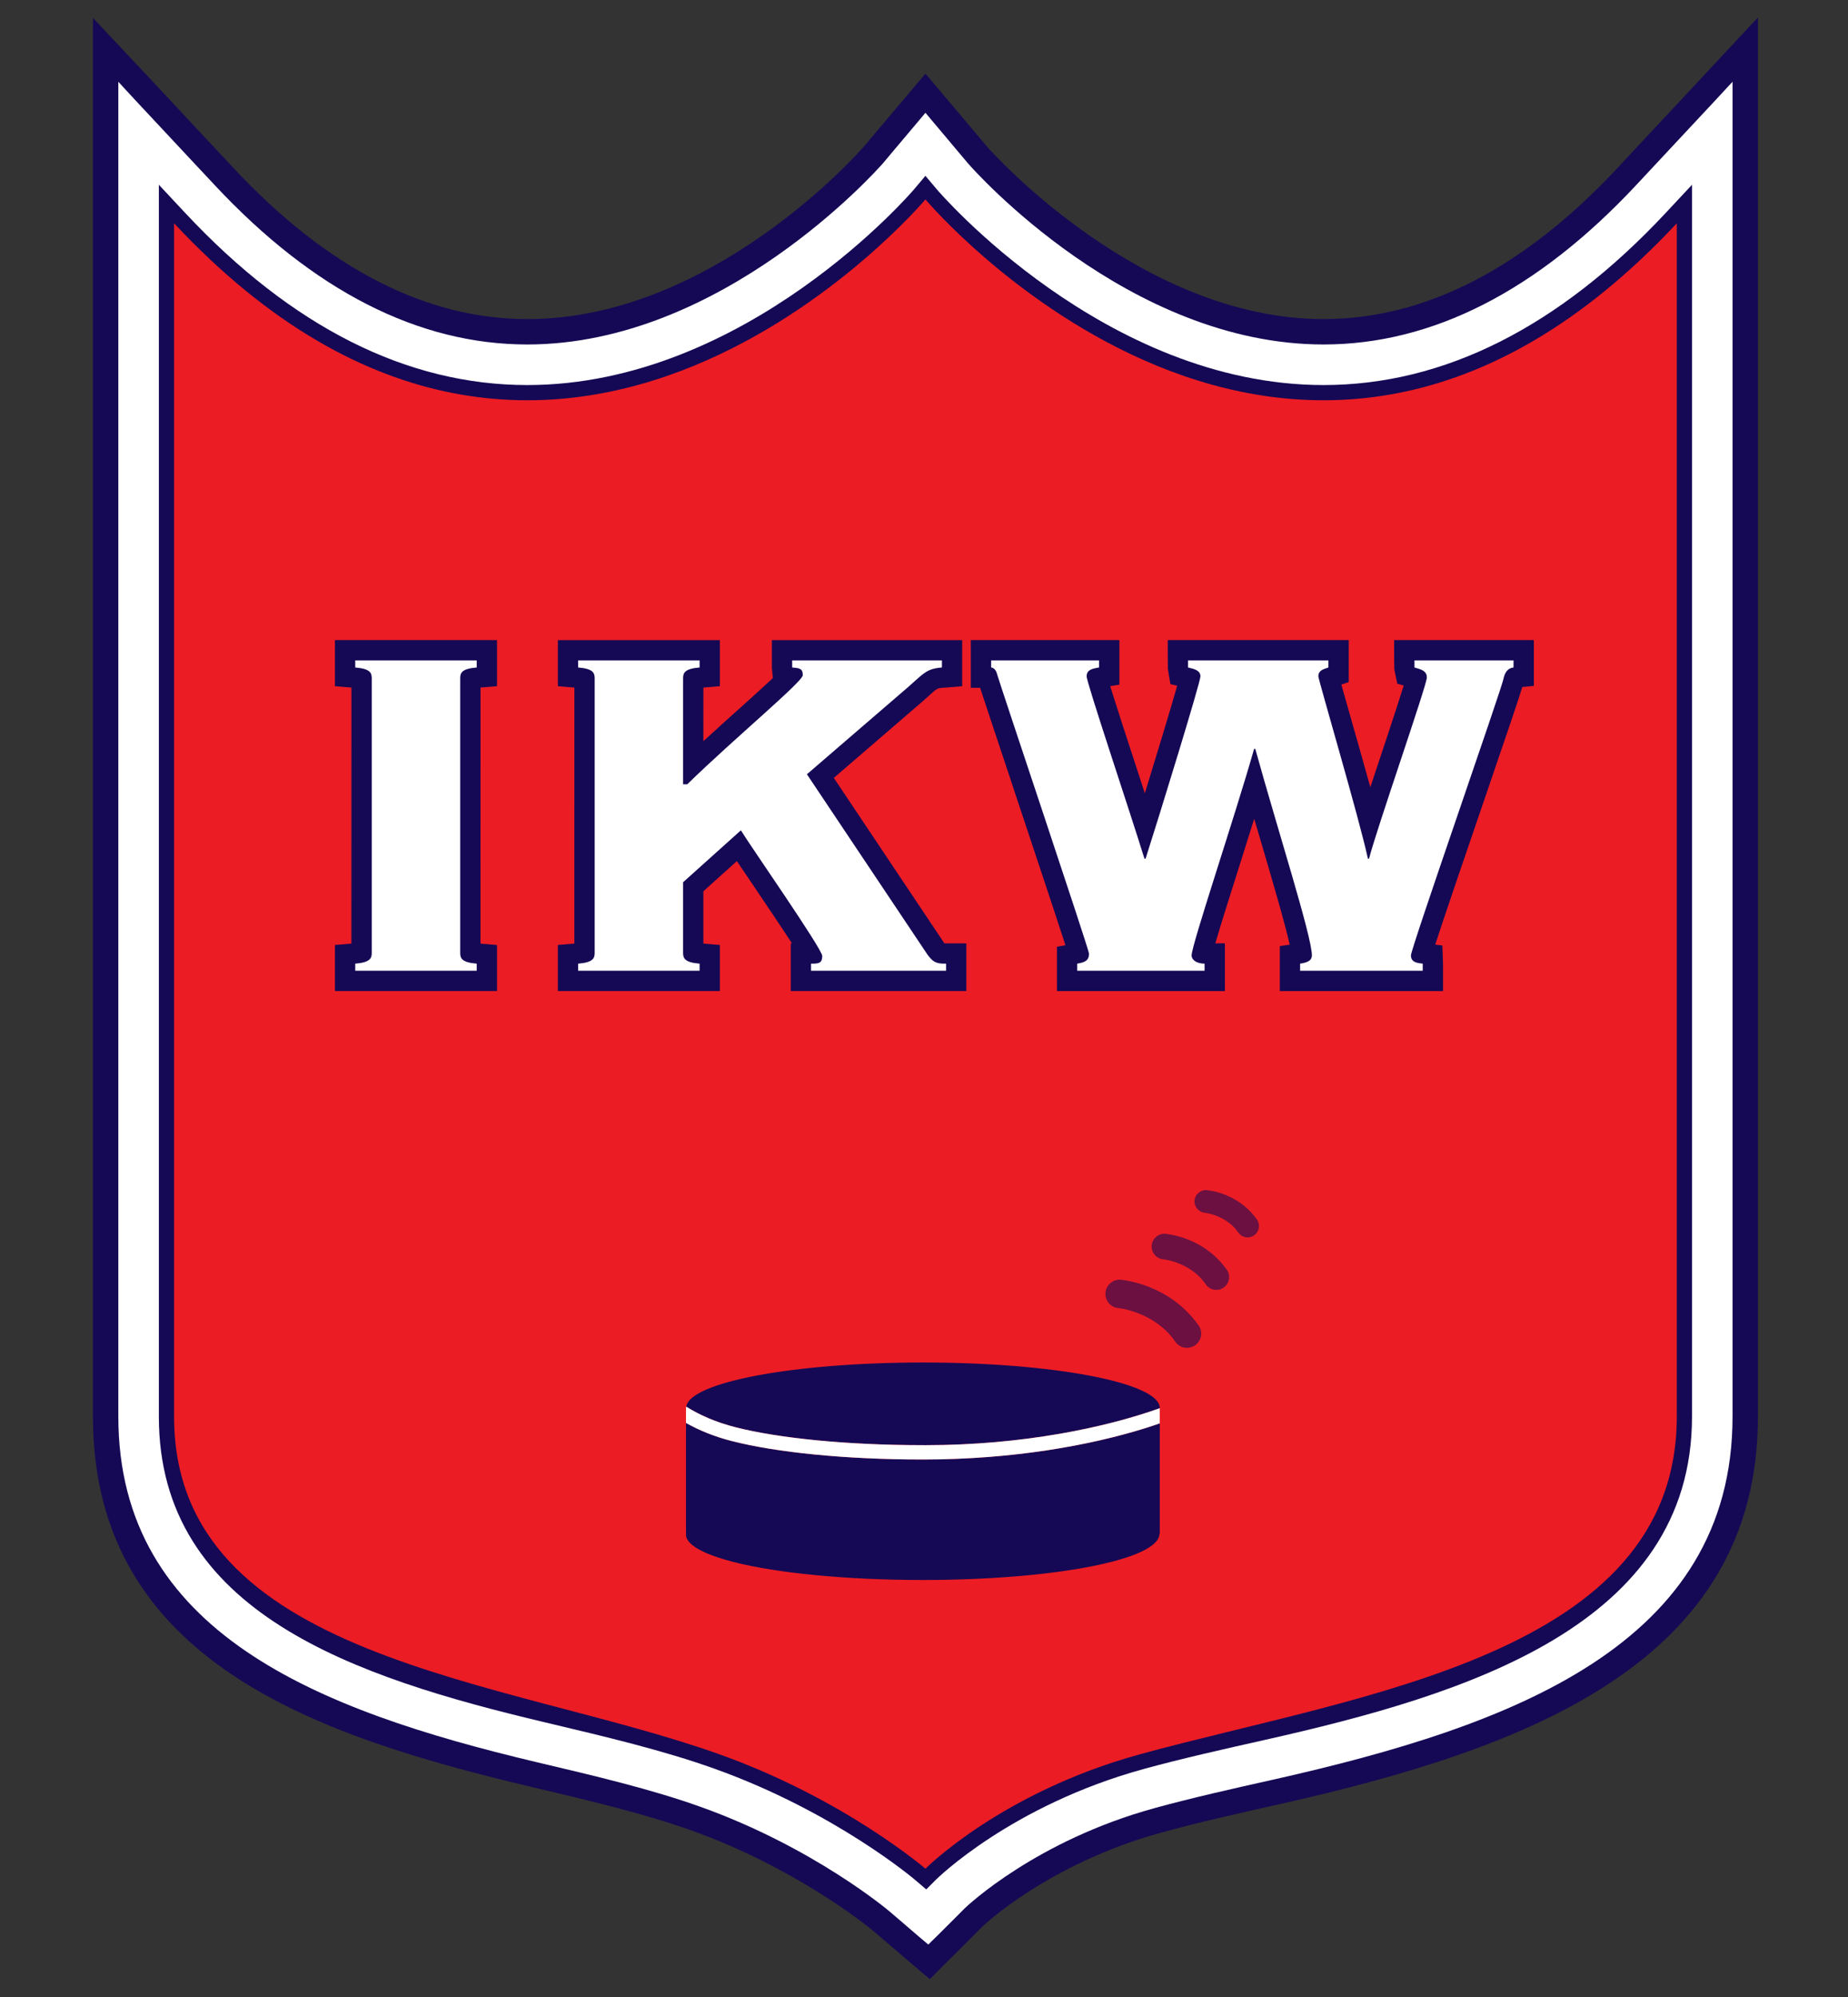 <?xml version="1.0" encoding="utf-8"?>
<!-- Generator: Adobe Illustrator 16.0.0, SVG Export Plug-In . SVG Version: 6.00 Build 0)  -->
<!DOCTYPE svg PUBLIC "-//W3C//DTD SVG 1.1//EN" "http://www.w3.org/Graphics/SVG/1.1/DTD/svg11.dtd">
<svg version="1.1" id="Layer_1" xmlns="http://www.w3.org/2000/svg" xmlns:xlink="http://www.w3.org/1999/xlink" x="0px" y="0px"
	 width="500px" height="540px" viewBox="0 0 500 540" enable-background="new 0 0 500 540" xml:space="preserve">
<rect x="0" y="0" width="500" height="540" fill="#333333" stroke="none"/>
<g>
	<g>
		<g>
			<path fill="#150955" d="M251.59,535.18l-1.947-1.635l-0.969-0.822l-1.938-1.65l-2.897-2.481l-4.845-4.141l-2.917-2.486
				c-2.056-1.691-21.317-17.101-48.823-26.933c-12.861-4.604-27.68-8.106-43.373-11.808
				C86.367,469.587,25.151,449.498,25.151,383.083V60.391V49.959V32.581V22.158v-6.936v-3.465V4.84l4.731,5.041l2.373,2.521
				l4.764,5.063l7.128,7.603L56.017,37.78l7.128,7.622c25.35,27.127,52.107,40.881,79.537,40.881
				c49.777,0,89.387-44.75,91.056-46.658l3.016-3.573l5.251-6.223l3.143-3.72l2.094-2.481l1.054-1.25l2.094-2.463l2.094,2.463
				l1.055,1.238l2.094,2.493l3.134,3.71l5.261,6.232l3.147,3.734c1.636,1.846,41.785,46.497,90.934,46.497
				c27.443,0,54.201-13.754,79.546-40.881l7.109-7.622l11.869-12.712l7.128-7.634l4.75-5.081l2.373-2.541l4.746-5.082v6.958v3.472
				v6.958V32.56v17.399v10.432v322.692c0,66.496-62.19,89.657-129.404,104.773c-10.938,2.443-21.994,4.915-31.996,7.686
				c-30.629,8.404-48.207,25.208-48.387,25.378l-2.619,2.618l-4.477,4.485l-2.741,2.704l-1.744,1.754l-0.884,0.894L251.59,535.18
				L251.59,535.18z"/>
		</g>
		<g>
			<path fill="#EC1C24" d="M250.961,520.253l-4.826-4.131l-2.907-2.486c-0.198-0.17-21.081-17.792-52.277-28.928
				c-13.457-4.812-28.763-8.433-44.961-12.266c-51.531-12.219-109.864-30.885-109.864-89.374V60.386V49.957v-17.38L47.995,45.27
				l7.128,7.624c27.515,29.438,56.972,44.365,87.554,44.365c55.639,0,98.902-49.924,99.342-50.43l3.125-3.713l5.242-6.213
				l5.242,6.213l3.144,3.732c0.421,0.487,43.675,50.411,99.337,50.411c30.577,0,60.049-14.927,87.559-44.365l7.118-7.624
				l11.869-12.712v17.399v10.429v322.683c0,62.072-67.007,81.981-120.84,94.077c-10.928,2.453-22.225,4.981-32.506,7.813
				c-33.734,9.25-52.981,27.939-53.171,28.129l-2.68,2.68L250.961,520.253L250.961,520.253z"/>
		</g>
		<g>
			<path fill="#FFFFFF" d="M251.167,525.821l-0.95-0.804l-0.955-0.804l-0.964-0.813l-4.84-4.16l-2.907-2.481
				c-0.198-0.165-20.49-17.275-51.001-28.176c-13.287-4.755-28.455-8.338-44.512-12.119c-58.697-13.93-113.021-34.884-113.021-93.41
				V60.376V49.959V32.574v-3.472v-3.484v-3.502l2.368,2.571l2.363,2.55l2.373,2.538l11.873,12.701l7.124,7.61
				c26.71,28.568,55.161,43.063,84.562,43.063c52.627,0,94.478-47.012,96.236-49.017l3.072-3.661l5.251-6.22l1.049-1.25l1.054-1.25
				l1.049-1.25l1.054,1.25l1.049,1.25l1.057,1.25l5.228,6.22l3.148,3.732c1.729,1.983,43.363,48.945,96.17,48.945
				c29.4,0,57.846-14.495,84.562-43.063l7.109-7.61l11.883-12.72l2.373-2.541l2.363-2.55l2.373-2.56V25.6v3.481v3.474v17.404v10.417
				v322.678c0,61.703-59.614,83.616-124.049,98.118l-0.747,0.165c-10.077,2.255-21.497,4.812-31.556,7.582
				c-32.019,8.777-50.604,26.342-51.38,27.089l-2.656,2.666l-4.5,4.485l-0.919,0.902l-0.894,0.875L251.167,525.821L251.167,525.821z
				"/>
		</g>
		<g>
			<path fill="#150955" d="M250.604,510.913l-2.907-2.491c-0.208-0.18-21.729-18.495-54.433-30.171
				c-13.797-4.935-29.296-8.603-45.698-12.492c-51.413-12.181-104.584-29.613-104.584-82.694V60.386V49.959l7.124,7.619
				c28.875,30.885,60.015,46.542,92.568,46.542c59.254,0,104.121-52.318,104.565-52.843l3.148-3.731l3.146,3.731
				c0.444,0.525,45.301,52.843,104.574,52.843c32.539,0,63.697-15.657,92.568-46.542l7.119-7.619v10.427v322.679
				c0,56.593-61.363,75.221-115.494,87.397c-11.59,2.6-22.537,5.058-32.813,7.874c-35.895,9.847-55.983,29.68-56.185,29.878
				L250.604,510.913L250.604,510.913z"/>
		</g>
		<g>
			<path fill="#EC1C24" d="M250.39,53.927c0,0-99.224,117.779-203.288,6.455c0,0,0,229.916,0,322.683
				c0,65.929,90.158,70.815,147.555,91.311c33.881,12.101,55.733,30.932,55.733,30.932s20.5-20.646,58.012-30.932
				c59.235-16.24,145.276-26.691,145.276-91.311c0-92.768,0-322.683,0-322.683C349.613,171.706,250.39,53.927,250.39,53.927z"/>
		</g>
	</g>
	<g>
		<polygon fill="#150955" points="134.471,267.987 133.096,267.987 131.729,267.987 128.976,267.987 96.113,267.987 93.362,267.987 
			91.997,267.987 90.619,267.987 90.619,266.611 90.619,265.236 90.619,262.482 90.619,260.58 90.619,258.044 90.619,256.792 
			90.619,255.527 91.883,255.426 93.136,255.322 95.078,255.161 95.088,185.912 93.145,185.761 91.883,185.656 90.619,185.553 
			90.619,184.291 90.619,183.026 90.619,180.502 90.619,178.588 90.619,175.827 90.619,174.461 90.619,173.083 91.997,173.083 
			93.362,173.083 96.113,173.083 128.976,173.083 131.729,173.083 133.096,173.083 134.471,173.083 134.471,174.461 
			134.471,175.827 134.471,178.588 134.471,180.502 134.471,183.026 134.471,184.291 134.471,185.553 133.209,185.656 
			131.944,185.761 130.014,185.912 130.004,255.161 131.944,255.322 133.209,255.426 134.471,255.527 134.471,256.792 
			134.471,258.044 134.471,260.58 134.471,262.482 134.471,265.236 134.471,266.611 134.471,267.987 		"/>
		<path fill="#FFFFFF" d="M96.113,262.492v-1.915c3.99-0.319,4.467-1.437,4.467-2.872v-74.34c0-1.437-0.477-2.552-4.467-2.871
			v-1.915h32.865v1.915c-3.989,0.319-4.467,1.435-4.467,2.871v74.34c0,1.435,0.478,2.553,4.467,2.872v1.915H96.113z"/>
		<path fill="#150955" d="M261.455,267.984h-1.371h-1.37h-2.742h-36.538h-2.741h-1.371h-1.371v-1.371v-1.371v-2.744v-1.919v-2.741
			v-1.374v-1.371h0.331c-2.81-4.32-7.008-10.534-10.203-15.272l-1.155-1.721l-0.52-0.775c-1.097-1.588-2.127-3.11-3.035-4.472
			l-9.059,8.151v14.145l1.947,0.161l1.257,0.104l1.257,0.104v1.267v1.269v2.524v1.919v2.744v1.371v1.371h-1.371h-1.371h-2.741
			h-32.86h-2.744h-1.371h-1.371v-1.371v-1.371v-2.744v-1.919v-2.524v-1.269v-1.267l1.257-0.104l1.257-0.104l1.94-0.161l0.01-69.228
			l-1.95-0.161l-1.257-0.104l-1.257-0.104v-1.267v-1.267v-2.536v-1.91v-2.741v-1.371v-1.374h1.371h1.371h2.744h32.86h2.741h1.371
			h1.371v1.374v1.371v2.741v1.91v2.536v1.267v1.267l-1.257,0.104l-1.257,0.104l-1.938,0.161l-0.009,14.497
			c3.233-2.971,6.506-5.911,9.569-8.662l0.917-0.822c2.971-2.678,6.033-5.438,8.321-7.584l-0.01-0.047l-0.255-2.536l-0.01-2.193
			v-2.741v-1.371v-1.374h1.371h1.371h2.753h40.508h2.751h1.361h1.371v1.374v1.371v2.741v1.91v2.545v1.267v1.267l-1.258,0.104
			l-1.257,0.104l-2.553,0.198c-1.683,0.123-1.683,0.123-4.121,2.326l-1.57,1.409L225.6,210.349l29.833,44.613
			c0.019,0.038,0.057,0.085,0.085,0.132c0.142,0,0.302,0,0.453,0h2.742h1.37h1.371v1.371v1.374v2.741v1.919v2.744v1.371V267.984
			L261.455,267.984z"/>
		<path fill="#FFFFFF" d="M219.439,262.492v-1.915c1.915,0,3.03,0,3.03-2.075c0-1.915-19.621-29.991-22.013-33.979l-15.636,14.039
			v19.143c0,1.435,0.482,2.553,4.467,2.872v1.915h-32.86v-1.915c3.989-0.319,4.467-1.437,4.467-2.872v-74.34
			c0-1.437-0.478-2.552-4.467-2.871v-1.915h32.86v1.915c-3.985,0.319-4.467,1.435-4.467,2.871v28.715h1.12
			c12.762-12.443,31.268-27.757,31.268-29.514c0-1.914-1.12-1.914-2.874-2.072v-1.915h40.518v1.915
			c-4.146,0.319-4.944,1.595-8.934,5.104l-27.595,23.769l32.544,48.657c1.754,2.552,3.029,2.552,5.104,2.552v1.915H219.439z"/>
		<path fill="#150955" d="M390.438,268.001h-1.38h-1.376h-2.746h-33.173h-2.741h-1.38h-1.376v-1.375v-1.377v-2.754v-1.917v-2.375
			v-1.187v-1.187l1.177-0.17l1.168-0.172l0.331-0.047c-1.281-5.752-4.689-17.345-7.729-27.685l-0.16-0.532
			c-0.567-1.919-1.14-3.867-1.712-5.812c-0.737,2.363-1.498,4.757-2.25,7.121l-1.134,3.628l-0.69,2.174
			c-2.009,6.303-4.925,15.504-6.447,20.755l1.22-0.009h1.376v1.375v1.378v2.744v1.917v2.754v1.377v1.375h-1.376h-1.38h-2.751H291.46
			h-2.741h-1.38h-1.371v-1.375v-1.377v-2.754v-1.917v-2.278v-1.139v-1.142l1.125-0.208l1.125-0.208l0.047-0.009
			c-2.392-7.397-8.555-25.902-13.343-40.257l-0.18-0.542l-1.471-4.464c-4.254-12.76-6.91-20.708-8.092-24.343h-1.139h-1.376v-1.378
			v-1.366v-2.753v-1.91v-2.753v-1.366v-1.377h1.376h1.375h2.746h29.207h2.741h1.38h1.376v1.377v1.366v2.753v1.91v2.325v1.158v1.158
			l-1.14,0.191l-1.148,0.199l-0.203,0.038c1.569,5.032,4.693,14.613,7.317,22.636l0.255,0.778l1.801,5.554
			c3.304-10.72,7.048-23.081,8.754-29.081l-0.066-0.019l-0.902-0.229l-0.87-0.208l-0.142-0.894l-0.151-0.9l-0.383-2.271
			l-0.028-2.335l-0.01-2.763v-1.366v-1.377h1.376h1.38h2.751h37.961h2.755h1.361h1.381v1.377v1.366v2.753v1.91v1.983v0.988v0.988
			l-0.94,0.312l-0.932,0.314l-0.123,0.038l2.714,9.572c1.598,5.582,3.44,12.096,5.133,18.191c0.879-2.697,1.811-5.507,2.741-8.279
			l0.558-1.671l1.125-3.38c1.782-5.412,3.574-10.843,4.604-14.175l-0.161-0.047l-0.794-0.229l-0.794-0.227l-0.161-0.809l-0.17-0.815
			l-0.458-2.203l-0.048-2.441l-0.009-2.772v-1.366v-1.377h1.375h1.38h2.742h26.814h2.746h1.371h1.38v1.377v1.366v2.753v1.91v2.486
			v1.243v1.245l-1.243,0.123l-1.243,0.123l-0.647,0.066c-0.987,3.294-3.853,11.727-10.786,31.979
			c-4.377,12.771-10.262,29.918-12.768,37.674l0.757,0.087l1.167,0.133l0.048,1.177l0.052,1.187l0.085,2.47l0.01,2.011v2.754v1.377
			V268.001L390.438,268.001z"/>
		<path fill="#FFFFFF" d="M291.455,262.492v-1.915c1.759-0.319,3.191-0.638,3.191-2.713c0-1.116-24.088-72.745-24.887-75.614
			c-0.316-1.276-1.115-1.756-1.593-1.756v-1.915h29.192v1.915c-1.914,0.319-3.352,0.638-3.352,2.394
			c0,1.753,11.646,36.372,15.637,49.292h0.316c3.828-11.966,14.837-47.7,14.837-49.292c0-1.756-2.075-2.075-3.351-2.394v-1.915
			h37.97v1.915c-1.438,0.479-2.714,0.796-2.714,2.394c0,0.955,11.165,38.764,13.4,49.292h0.317
			c1.919-7.657,15.636-46.901,15.636-48.976c0-1.914-1.754-2.231-3.352-2.71v-1.915h26.801v1.915
			c-1.593,0.158-2.392,1.435-2.708,3.032c-0.482,2.71-25.047,72.903-25.047,74.817c0,1.915,1.753,2.073,3.19,2.233v1.915H351.76
			v-1.915c2.23-0.319,3.19-0.957,3.19-2.233c0-5.105-9.411-34.458-15.315-55.834h-0.321c-5.261,18.505-16.907,52.963-16.907,55.834
			c0,1.276,1.438,2.233,3.508,2.233v1.915H291.455z"/>
	</g>
	<g>
		<path fill="#150955" d="M249.714,390.778c0.227,0.005,0.454,0.005,0.681,0.005c26.356,0,48.846-4.793,63.395-9.997v-0.052
			c0-0.005,0-0.015,0-0.02c0-6.797-28.7-12.285-64.075-12.285c-34.81,0-63.076,5.304-64.033,11.94
			c3.658,2.297,8.068,4.235,13.372,5.577C210.508,388.864,228.935,390.778,249.714,390.778z"/>
		<path fill="#150955" d="M249.714,394.659c-21.041,0-39.641-1.915-51.621-4.968c-4.819-1.21-8.921-2.922-12.49-4.916v29.91h0.073
			l-0.085,0.266c0,2.788,4.835,5.359,12.982,7.449c11.718,2.963,30.275,4.84,51.141,4.84c35.375,0,64.075-5.492,63.99-12.545
			l0.01-0.01h0.075v-29.807c-1.21,0.416-2.4,0.837-3.696,1.238C295.104,390.825,274.066,394.659,249.714,394.659z"/>
		<path fill="#FFFFFF" d="M250.395,390.783c-0.227,0-0.454,0-0.681-0.005c-20.779,0-39.206-1.914-50.661-4.831
			c-5.304-1.342-9.714-3.28-13.372-5.577c-0.017,0.113-0.09,0.227-0.09,0.345c0,0.02,0.012,0.033,0.012,0.052v4.009
			c3.569,1.994,7.671,3.706,12.49,4.916c11.98,3.053,30.58,4.968,51.621,4.968c24.353,0,45.391-3.834,60.379-8.542
			c1.296-0.401,2.486-0.822,3.696-1.238v-4.093C299.24,385.99,276.751,390.783,250.395,390.783z"/>
	</g>
	<g opacity="0.6">
		<path fill="#150955" d="M317.996,362.806c-4.169-6.079-10.881-8.229-13.943-8.849l0,0c-1.012-0.208-1.456-0.246-1.456-0.246l0,0
			v0.01c-2.118-0.189-3.678-2.057-3.498-4.169l0,0c0.18-2.118,2.047-3.687,4.169-3.508l0,0c0.416,0.095,13.046,1.035,21.053,12.385
			l0,0c1.21,1.749,0.775,4.141-0.974,5.355l0,0c-0.671,0.458-1.427,0.681-2.184,0.681l0,0
			C319.943,364.465,318.743,363.883,317.996,362.806L317.996,362.806z"/>
	</g>
	<g opacity="0.6">
		<path fill="#150955" d="M326.244,347.307c-3.096-4.523-8.125-6.145-10.427-6.613l0,0c-0.752-0.151-1.054-0.17-1.054-0.17l0,0
			c-1.905-0.17-3.318-1.844-3.158-3.753l0,0c0.17-1.9,1.849-3.309,3.753-3.148l0,0c0.379,0.076,10.248,0.794,16.582,9.737l0,0
			c1.082,1.574,0.689,3.729-0.884,4.821l0,0c-0.601,0.416-1.286,0.614-1.962,0.614l0,0
			C327.993,348.795,326.916,348.275,326.244,347.307L326.244,347.307z"/>
	</g>
	<g opacity="0.6">
		<path fill="#150955" d="M335.021,333.272c-2.42-3.54-6.386-4.826-8.2-5.189l0,0c-0.591-0.128-0.813-0.142-0.813-0.142l0,0v0.009
			c-1.696-0.151-2.954-1.645-2.803-3.337l0,0c0.142-1.692,1.636-2.944,3.328-2.798l0,0c0.33,0.075,8.361,0.633,13.547,7.955l0,0
			c0.974,1.403,0.619,3.313-0.775,4.287l0,0c-0.529,0.368-1.145,0.543-1.744,0.543l0,0
			C336.582,334.601,335.617,334.133,335.021,333.272L335.021,333.272z"/>
	</g>
</g>
</svg>
